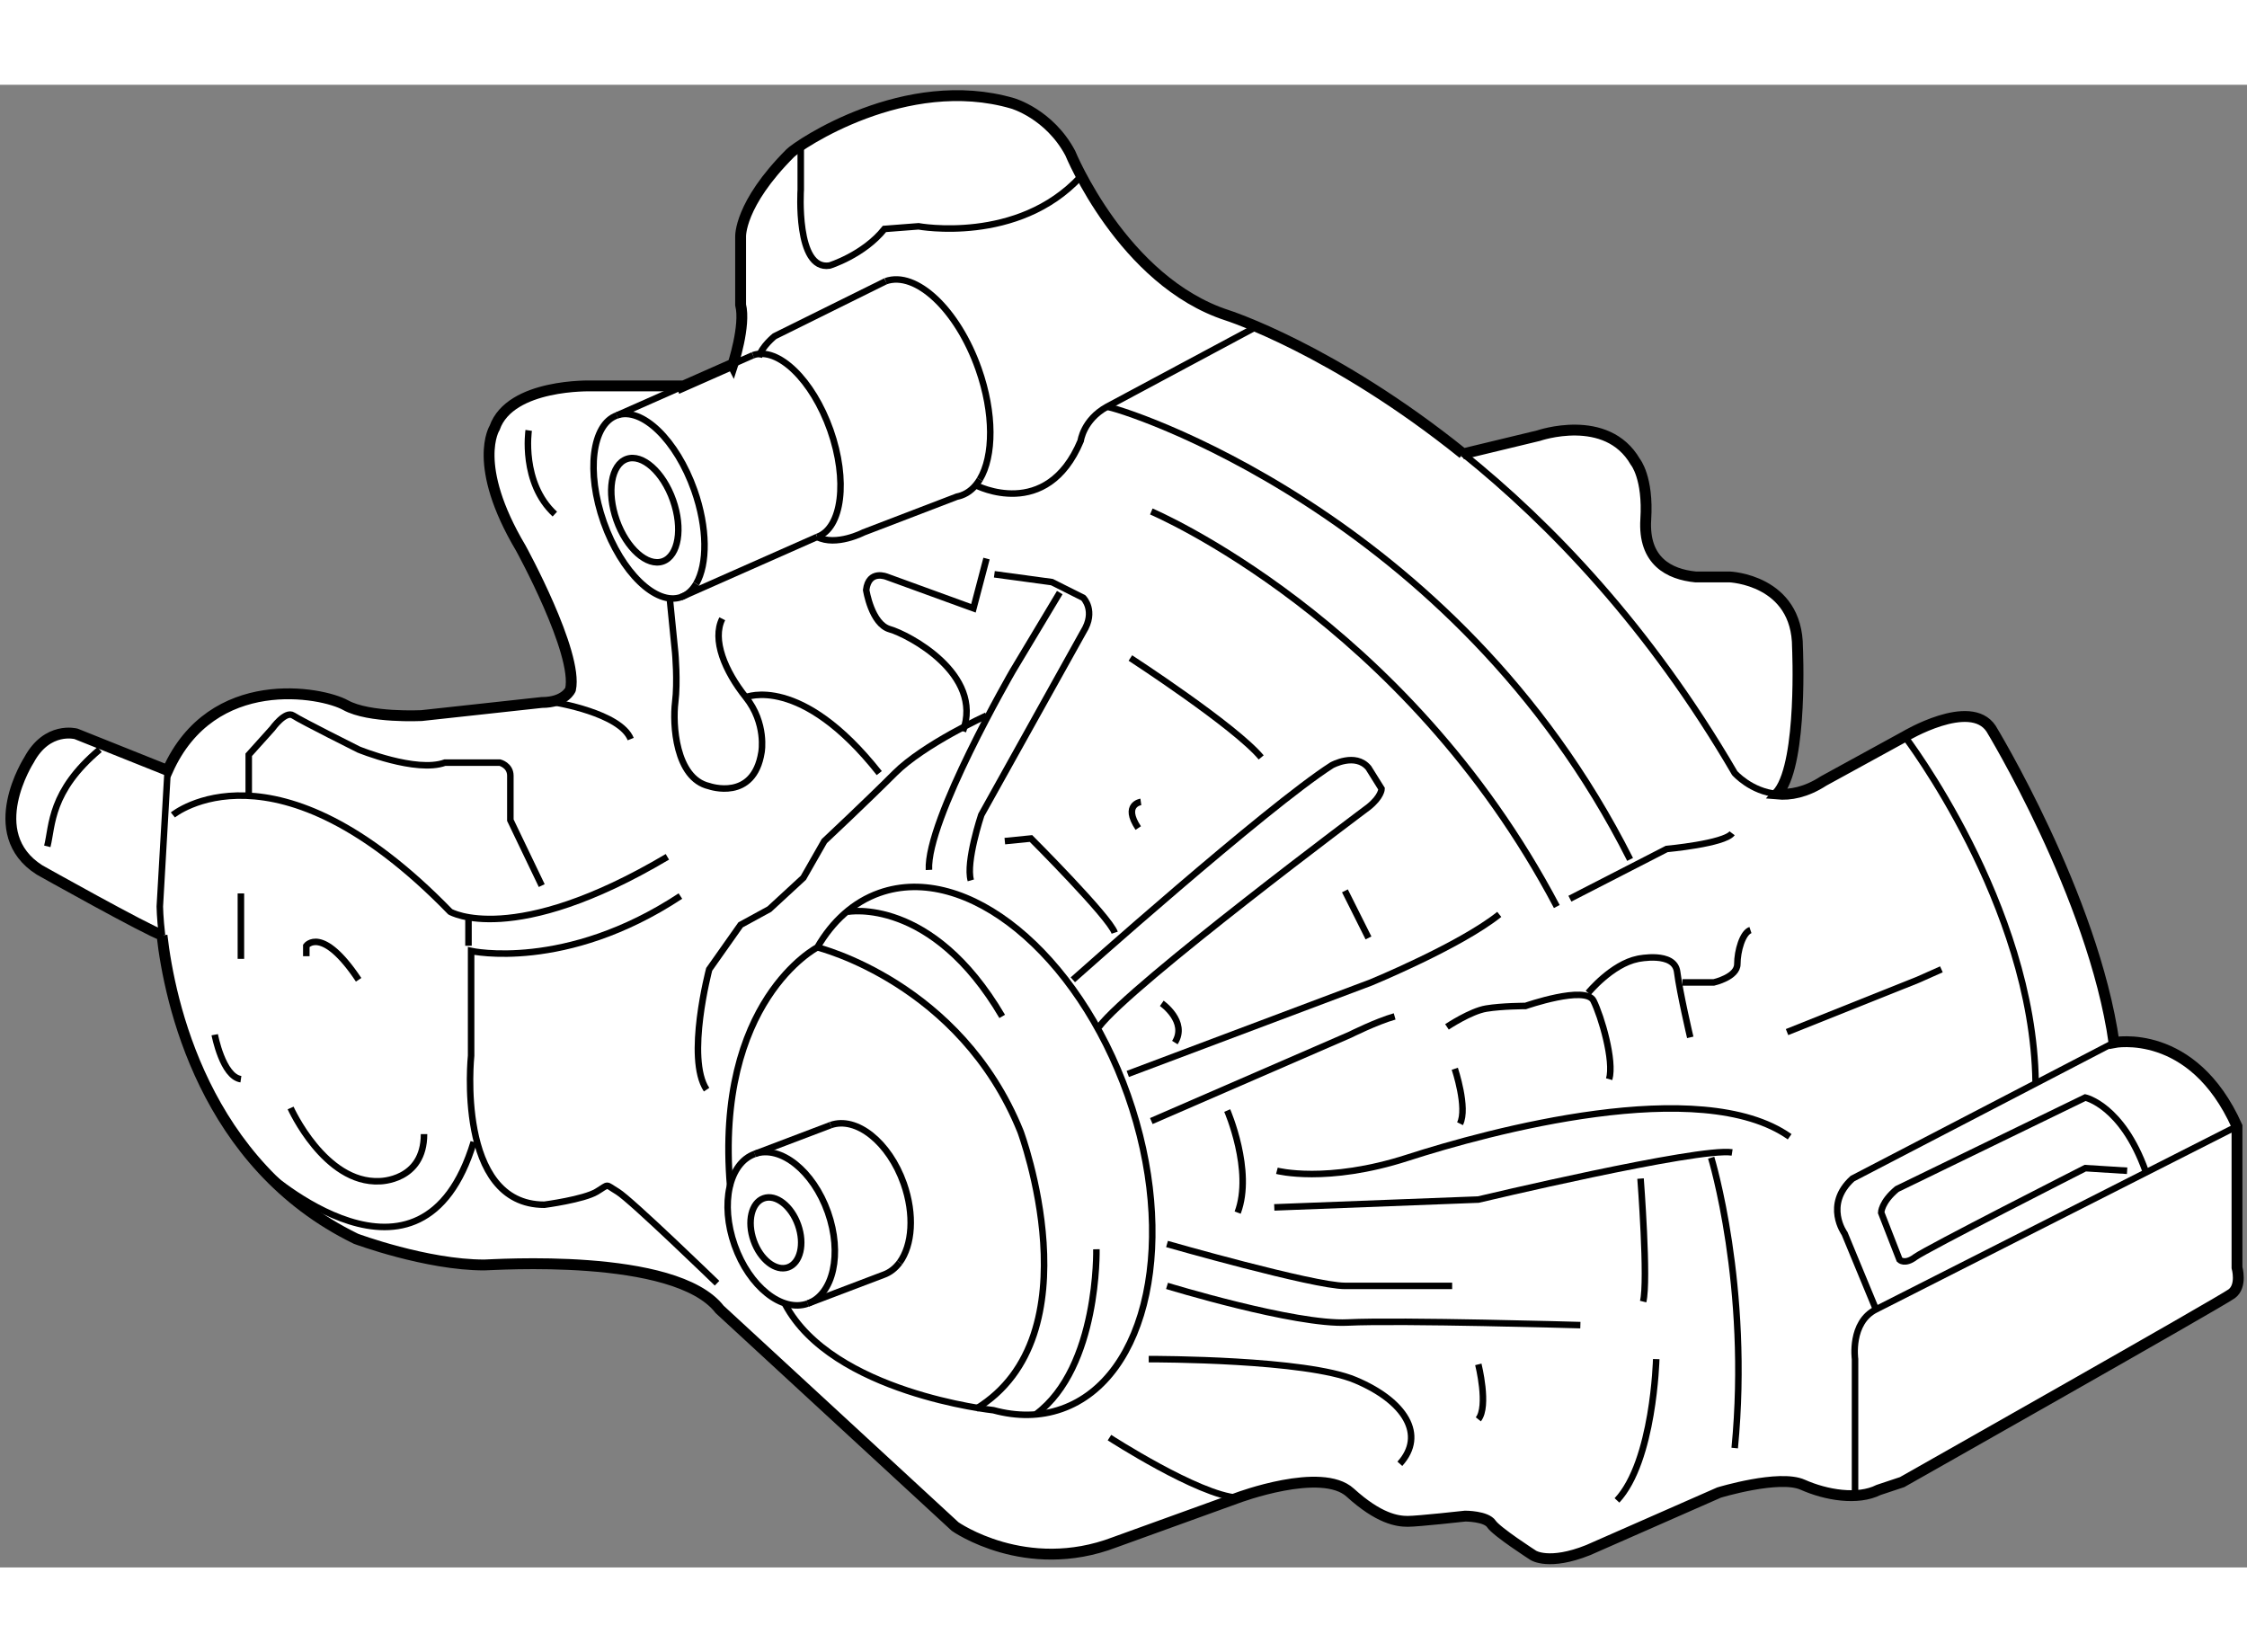 <?xml version="1.0" encoding="utf-8"?>
<!-- Generator: Adobe Illustrator 15.1.0, SVG Export Plug-In . SVG Version: 6.00 Build 0)  -->
<!DOCTYPE svg PUBLIC "-//W3C//DTD SVG 1.1//EN" "http://www.w3.org/Graphics/SVG/1.1/DTD/svg11.dtd">
<svg version="1.1" xmlns="http://www.w3.org/2000/svg" xmlns:xlink="http://www.w3.org/1999/xlink" x="0px" y="0px" width="244.8px"
	 height="180px" viewBox="61.031 68.374 103.47 68.274" enable-background="new 0 0 244.8 180" xml:space="preserve">
	
<rect x="61.031" y="68.374" width="103.47" height="68.274" fill="#808080" stroke="none"/>
	
<g><path fill="#FFFFFF" stroke="#000000" stroke-width="0.5" d="M68.751,99.949l-4.217-1.686c0,0-1.325-0.362-2.168,1.204
			c0,0-2.168,3.373,0.482,5.061c0,0,4.939,2.771,5.663,3.011l-0.02,0.003c0.352,3.051,1.923,10.561,8.934,13.973
			c0,0,3.242,1.205,5.903,1.205c0.362,0,8.794-0.603,10.843,2.047l10.842,9.998c0,0,3.253,2.289,7.349,0.724l5.662-2.047
			c0,0,3.854-1.446,5.179-0.242c1.326,1.205,2.169,1.326,2.651,1.326c0.481,0,2.649-0.242,2.649-0.242s0.966,0,1.205,0.363
			c0.241,0.36,1.928,1.444,1.928,1.444s0.723,0.481,2.529-0.242l6.024-2.649c0,0,2.771-0.844,3.854-0.36
			c1.084,0.481,2.529,0.722,3.493,0.24l1.084-0.361c0,0,14.698-8.313,15.18-8.675c0.481-0.36,0.241-1.205,0.241-1.205v-6.505
			c-2.048-4.577-5.662-3.854-5.662-3.854c-0.963-6.746-5.663-14.457-5.663-14.457c-0.964-1.444-3.975,0.363-3.975,0.363
			l-3.735,2.046c-0.811,0.527-1.539,0.659-2.149,0.602l0.103-0.118c1.084-1.446,0.843-6.626,0.843-6.626
			c0-3.133-3.131-3.253-3.131-3.253h-1.567c-1.205-0.12-2.409-0.724-2.289-2.65c0.121-1.927-0.481-2.65-0.481-2.65
			c-1.325-2.289-4.457-1.205-4.457-1.205l-3.495,0.843l0.018-0.015c-5.995-4.821-10.858-6.37-10.858-6.37
			c-4.819-1.566-7.229-7.469-7.229-7.469c-0.964-1.807-2.65-2.289-2.65-2.289c-4.939-1.445-9.879,1.928-10.24,2.289
			c-2.369,2.369-2.289,3.855-2.289,3.855v3.132c0.241,0.963-0.362,2.771-0.362,2.771l-0.016-0.031l-2.316,1.024l-0.012-0.03h-4.162
			c0,0-3.734-0.12-4.458,1.928c0,0-1.084,1.687,1.205,5.542c0,0,2.65,4.818,2.289,6.506c0,0-0.241,0.601-1.326,0.601l-5.541,0.604
			c0,0-2.41,0.12-3.494-0.482C75.858,96.335,70.799,95.372,68.751,99.949L68.751,99.949z"></path><ellipse transform="matrix(0.943 -0.333 0.333 0.943 -34.843 39.116)" fill="none" stroke="#000000" stroke-width="0.3" cx="96.74" cy="121.249" rx="1.084" ry="1.686"></ellipse><ellipse transform="matrix(0.943 -0.333 0.333 0.943 -24.109 35.188)" fill="none" stroke="#000000" stroke-width="0.3" cx="90.699" cy="87.994" rx="1.379" ry="2.499"></ellipse><path fill="none" stroke="#000000" stroke-width="0.3" d="M93.089,91.351c-0.174,0.3-0.407,0.514-0.695,0.615
			c-1.151,0.406-2.747-1.138-3.563-3.448c-0.814-2.311-0.543-4.513,0.608-4.919"></path><path fill="none" stroke="#000000" stroke-width="0.3" d="M89.44,83.598c1.152-0.407,2.747,1.137,3.563,3.447
			c0.611,1.733,0.611,3.405,0.087,4.305"></path><line fill="none" stroke="#000000" stroke-width="0.3" x1="98.659" y1="89.195" x2="92.395" y2="91.966"></line><path fill="none" stroke="#000000" stroke-width="0.3" d="M95.704,80.827c1.152-0.406,2.747,1.138,3.563,3.448
			c0.815,2.311,0.543,4.514-0.608,4.92"></path><line fill="none" stroke="#000000" stroke-width="0.3" x1="94.756" y1="81.247" x2="95.704" y2="80.827"></line><line fill="none" stroke="#000000" stroke-width="0.3" x1="89.44" y1="83.598" x2="92.44" y2="82.271"></line><path fill="none" stroke="#000000" stroke-width="0.3" d="M106.147,86.549c-0.215,0.357-0.5,0.613-0.849,0.736
			c-0.067,0.024-0.136,0.042-0.205,0.056l-4.298,1.647c0,0-1.261,0.655-2.136,0.208"></path><path fill="none" stroke="#000000" stroke-width="0.3" d="M101.814,77.42c1.4-0.495,3.315,1.313,4.276,4.037
			c0.722,2.043,0.702,4.022,0.057,5.092"></path><path fill="none" stroke="#000000" stroke-width="0.3" d="M95.977,80.916c0.12-0.482,0.723-0.964,0.723-0.964l5.114-2.532"></path><path fill="none" stroke="#000000" stroke-width="0.3" d="M98.223,124.498c-1.187,0.418-2.693-0.784-3.365-2.688
			c-0.672-1.903-0.256-3.786,0.931-4.204"></path><path fill="none" stroke="#000000" stroke-width="0.3" d="M95.789,117.605c1.186-0.419,2.692,0.786,3.365,2.688
			c0.671,1.904,0.255,3.786-0.931,4.205"></path><path fill="none" stroke="#000000" stroke-width="0.3" d="M94.652,119.105c-0.723-8.555,4.017-11.011,4.017-11.011
			c0.697-1.203,1.661-2.085,2.863-2.509c3.997-1.41,9.115,2.766,11.432,9.324c2.314,6.563,0.953,13.027-3.043,14.438
			c-0.999,0.353-2.068,0.355-3.146,0.061c0,0-7.424-0.789-9.593-4.885"></path><path fill="none" stroke="#000000" stroke-width="0.3" d="M102.456,122.608c-0.196,0.264-0.444,0.459-0.74,0.565
			c-0.012,0.003-0.024,0.008-0.036,0.013l-3.457,1.312"></path><path fill="none" stroke="#000000" stroke-width="0.3" d="M99.282,116.279c1.186-0.418,2.692,0.786,3.365,2.69
			c0.503,1.428,0.395,2.843-0.191,3.639"></path><line fill="none" stroke="#000000" stroke-width="0.3" x1="95.789" y1="117.605" x2="99.282" y2="116.279"></line><line fill="none" stroke="#000000" stroke-width="0.3" x1="92.428" y1="82.241" x2="92.724" y2="82.241"></line><path fill="none" stroke="#000000" stroke-width="0.3" d="M68.491,107.542c-0.096-0.828-0.101-1.328-0.101-1.328l0.361-6.265"></path><path fill="none" stroke="#000000" stroke-width="0.3" d="M128.399,85.358c4.036,3.246,8.586,7.975,12.512,14.712
			c0,0,0.743,0.849,1.946,0.962"></path><path fill="none" stroke="#000000" stroke-width="0.3" d="M97.904,71.158v2.048c0,0-0.241,3.734,1.325,3.493
			c0,0,1.566-0.481,2.53-1.686l1.567-0.121c0,0,4.577,0.843,7.469-2.289"></path><path fill="none" stroke="#000000" stroke-width="0.3" d="M105.976,86.819c0,0,3.253,1.686,4.819-2.048
			c0,0,0.12-0.964,1.205-1.567l6.747-3.614"></path><path fill="none" stroke="#000000" stroke-width="0.3" d="M112,83.204c0.481,0,16.022,4.819,24.094,20.841"></path><path fill="none" stroke="#000000" stroke-width="0.3" d="M114.047,88.023c0,0,11.686,4.939,18.672,18.19"></path><path fill="none" stroke="#000000" stroke-width="0.3" d="M133.322,105.853l4.457-2.289c0,0,2.65-0.241,3.013-0.723"></path><path fill="none" stroke="#000000" stroke-width="0.3" d="M68.992,101.997c0,0,4.699-3.854,12.77,4.458c0,0,2.891,1.687,10-2.529"></path><path fill="none" stroke="#000000" stroke-width="0.3" d="M92.362,105.732c-5.301,3.494-9.637,2.529-9.637,2.529v4.819
			c0,0-0.723,6.866,3.373,6.866c0,0,1.807-0.239,2.41-0.601c0.602-0.362,0.36-0.362,0.963,0c0.602,0.361,4.578,4.215,4.578,4.215"></path><line fill="none" stroke="#000000" stroke-width="0.3" x1="82.604" y1="108.021" x2="82.604" y2="106.816"></line><line fill="none" stroke="#000000" stroke-width="0.3" x1="72.124" y1="105.611" x2="72.124" y2="108.624"></line><path fill="none" stroke="#000000" stroke-width="0.3" d="M70.919,112.117c0,0,0.361,1.927,1.205,2.048"></path><path fill="none" stroke="#000000" stroke-width="0.3" d="M91.881,92.118l0.241,2.41c0,0,0.12,1.325,0,2.288
			c-0.121,0.966,0,3.496,1.565,3.856c0,0,2.048,0.724,2.41-1.566c0,0,0.241-1.324-0.723-2.529c-0.964-1.205-1.566-2.651-1.084-3.614
			"></path><path fill="none" stroke="#000000" stroke-width="0.3" d="M95.375,96.577c0,0,2.53-1.085,6.144,3.493"></path><path fill="none" stroke="#000000" stroke-width="0.3" d="M63.209,103.443c0.241-0.963,0.12-2.531,2.409-4.457"></path><path fill="none" stroke="#000000" stroke-width="0.3" d="M72.485,101.033v-1.806l1.084-1.206c0,0,0.603-0.842,0.964-0.602
			c0.362,0.241,3.012,1.566,3.012,1.566s2.65,1.084,3.975,0.603h2.53c0,0,0.482,0.12,0.482,0.603c0,0.481,0,2.047,0,2.047
			l1.445,3.012"></path><path fill="none" stroke="#000000" stroke-width="0.3" d="M85.376,84.289c0,0-0.362,2.41,1.204,3.855"></path><path fill="none" stroke="#000000" stroke-width="0.3" d="M106.458,90.191l-0.602,2.29l-3.976-1.446c0,0-0.843-0.362-0.963,0.602
			c0,0,0.241,1.566,1.084,1.808c0.843,0.24,4.337,2.049,3.373,4.698"></path><path fill="none" stroke="#000000" stroke-width="0.3" d="M106.458,97.42c0,0-2.892,1.325-4.216,2.65
			c-1.326,1.326-3.253,3.132-3.253,3.132l-0.964,1.688l-1.566,1.444l-1.325,0.724l-1.446,2.049c0,0-1.083,4.096-0.12,5.54"></path><path fill="none" stroke="#000000" stroke-width="0.3" d="M73.208,118.382c0,0,7.229,6.626,9.637-1.326"></path><path fill="none" stroke="#000000" stroke-width="0.3" d="M75.136,108.503v-0.481c0,0,0.723-0.964,2.409,1.566"></path><path fill="none" stroke="#000000" stroke-width="0.3" d="M74.413,115.491c0,0,1.566,3.493,4.096,3.372c0,0,2.048,0,2.048-2.168"></path><path fill="none" stroke="#000000" stroke-width="0.3" d="M113.083,94.77c0,0,4.818,3.132,6.023,4.578"></path><line fill="none" stroke="#000000" stroke-width="0.3" x1="122.962" y1="105.492" x2="124.047" y2="107.66"></line><path fill="none" stroke="#000000" stroke-width="0.3" d="M107.301,103.202l1.205-0.12c0,0,3.615,3.615,3.855,4.337"></path><path fill="none" stroke="#000000" stroke-width="0.3" d="M112.963,113.923l11.203-4.214c0,0,4.097-1.688,5.903-3.133"></path><path fill="none" stroke="#000000" stroke-width="0.3" d="M110.433,109.588c0,0,8.914-7.952,11.926-9.879
			c0,0,1.085-0.603,1.688,0.12l0.603,0.965c0,0,0,0.36-0.603,0.842c0,0-10.963,8.192-12.409,10.12"></path><path fill="none" stroke="#000000" stroke-width="0.3" d="M106.819,90.915l2.651,0.36L110.915,92c0,0,0.603,0.6,0,1.565
			l-4.698,8.432c0,0-0.723,2.169-0.482,3.013"></path><path fill="none" stroke="#000000" stroke-width="0.3" d="M109.831,91.758l-2.168,3.614c0,0-3.976,6.866-3.855,9.156"></path><path fill="none" stroke="#000000" stroke-width="0.3" d="M119.709,120.068l9.396-0.36c0,0,10.119-2.41,11.687-2.171"></path><path fill="none" stroke="#000000" stroke-width="0.3" d="M136.575,118.742c0,0,0.361,4.7,0.12,5.663"></path><path fill="none" stroke="#000000" stroke-width="0.3" d="M137.297,127.055c0,0-0.118,4.698-1.807,6.506"></path><path fill="none" stroke="#000000" stroke-width="0.3" d="M114.047,116.093l9.155-3.976c0,0,1.205-0.604,2.05-0.843"></path><path fill="none" stroke="#000000" stroke-width="0.3" d="M127.661,111.756c0,0,1.084-0.724,1.808-0.842
			c0.721-0.121,1.807-0.121,1.807-0.121s2.771-0.965,3.132-0.242c0.36,0.724,0.964,2.77,0.722,3.614"></path><path fill="none" stroke="#000000" stroke-width="0.3" d="M134.165,110.189c0,0,1.085-1.325,2.289-1.565
			c0,0,1.688-0.362,1.807,0.603c0.121,0.963,0.603,3.012,0.603,3.012"></path><path fill="none" stroke="#000000" stroke-width="0.3" d="M138.503,109.709h1.445c0,0,1.084-0.242,1.084-0.845
			s0.242-1.446,0.603-1.566"></path><polyline fill="none" stroke="#000000" stroke-width="0.3" points="143.321,111.996 149.345,109.588 150.429,109.106 		"></polyline><path fill="none" stroke="#000000" stroke-width="0.3" d="M119.83,118.382c0,0,2.289,0.603,6.023-0.603
			c3.734-1.205,13.492-3.856,17.588-0.963"></path><path fill="none" stroke="#000000" stroke-width="0.3" d="M117.542,115.609c0,0,1.204,2.772,0.481,4.7"></path><path fill="none" stroke="#000000" stroke-width="0.3" d="M128.021,113.684c0,0,0.603,1.808,0.241,2.53"></path><path fill="none" stroke="#000000" stroke-width="0.3" d="M129.105,127.297c0,0,0.482,1.928,0,2.53"></path><path fill="none" stroke="#000000" stroke-width="0.3" d="M114.77,123.683c0,0,5.902,1.807,8.313,1.686
			c2.408-0.118,10.721,0.121,10.721,0.121"></path><path fill="none" stroke="#000000" stroke-width="0.3" d="M114.77,121.754c0,0,6.746,1.929,8.192,1.929c1.445,0,4.938,0,4.938,0"></path><path fill="none" stroke="#000000" stroke-width="0.3" d="M113.927,127.055c0.361,0,7.229,0,9.517,0.966
			c2.289,0.962,3.252,2.527,2.047,3.854"></path><path fill="none" stroke="#000000" stroke-width="0.3" d="M112.12,130.669c0,0,4.096,2.651,5.903,2.772"></path><path fill="none" stroke="#000000" stroke-width="0.3" d="M139.827,117.779c0,0,1.808,5.903,1.084,13.371"></path><path fill="none" stroke="#000000" stroke-width="0.3" d="M146.452,133.32v-6.266c0,0-0.239-1.687,0.965-2.288l16.625-8.434"></path><path fill="none" stroke="#000000" stroke-width="0.3" d="M147.417,124.767l-1.446-3.494c0,0-0.964-1.325,0.362-2.53l12.047-6.264
			"></path><path fill="none" stroke="#000000" stroke-width="0.3" d="M148.742,98.385c0,0,5.903,7.71,6.024,15.901"></path><path fill="none" stroke="#000000" stroke-width="0.3" d="M159.825,118.382c-1.083-3.012-2.771-3.372-2.771-3.372l-8.673,4.214
			c-0.725,0.604-0.725,1.086-0.725,1.086l0.845,2.168c0,0,0.24,0.242,0.722-0.121c0.481-0.36,7.831-4.096,7.831-4.096l1.927,0.121"></path><path fill="none" stroke="#000000" stroke-width="0.3" d="M100.073,106.455c0,0,3.855-0.724,7.107,4.819"></path><path fill="none" stroke="#000000" stroke-width="0.3" d="M111.518,121.996c0,0,0.12,5.422-2.771,7.589"></path><path fill="none" stroke="#000000" stroke-width="0.3" d="M98.669,108.095c0,0,6.584,1.614,9.354,8.479
			c0,0,3.494,9.396-2.048,12.771"></path><path fill="none" stroke="#000000" stroke-width="0.3" d="M86.58,96.816c0,0,3.012,0.484,3.494,1.688"></path><path fill="none" stroke="#000000" stroke-width="0.3" d="M113.565,101.396c0,0-0.843,0.119-0.121,1.205"></path><path fill="none" stroke="#000000" stroke-width="0.3" d="M114.529,110.672c0,0,1.205,0.842,0.603,1.807"></path></g>


</svg>